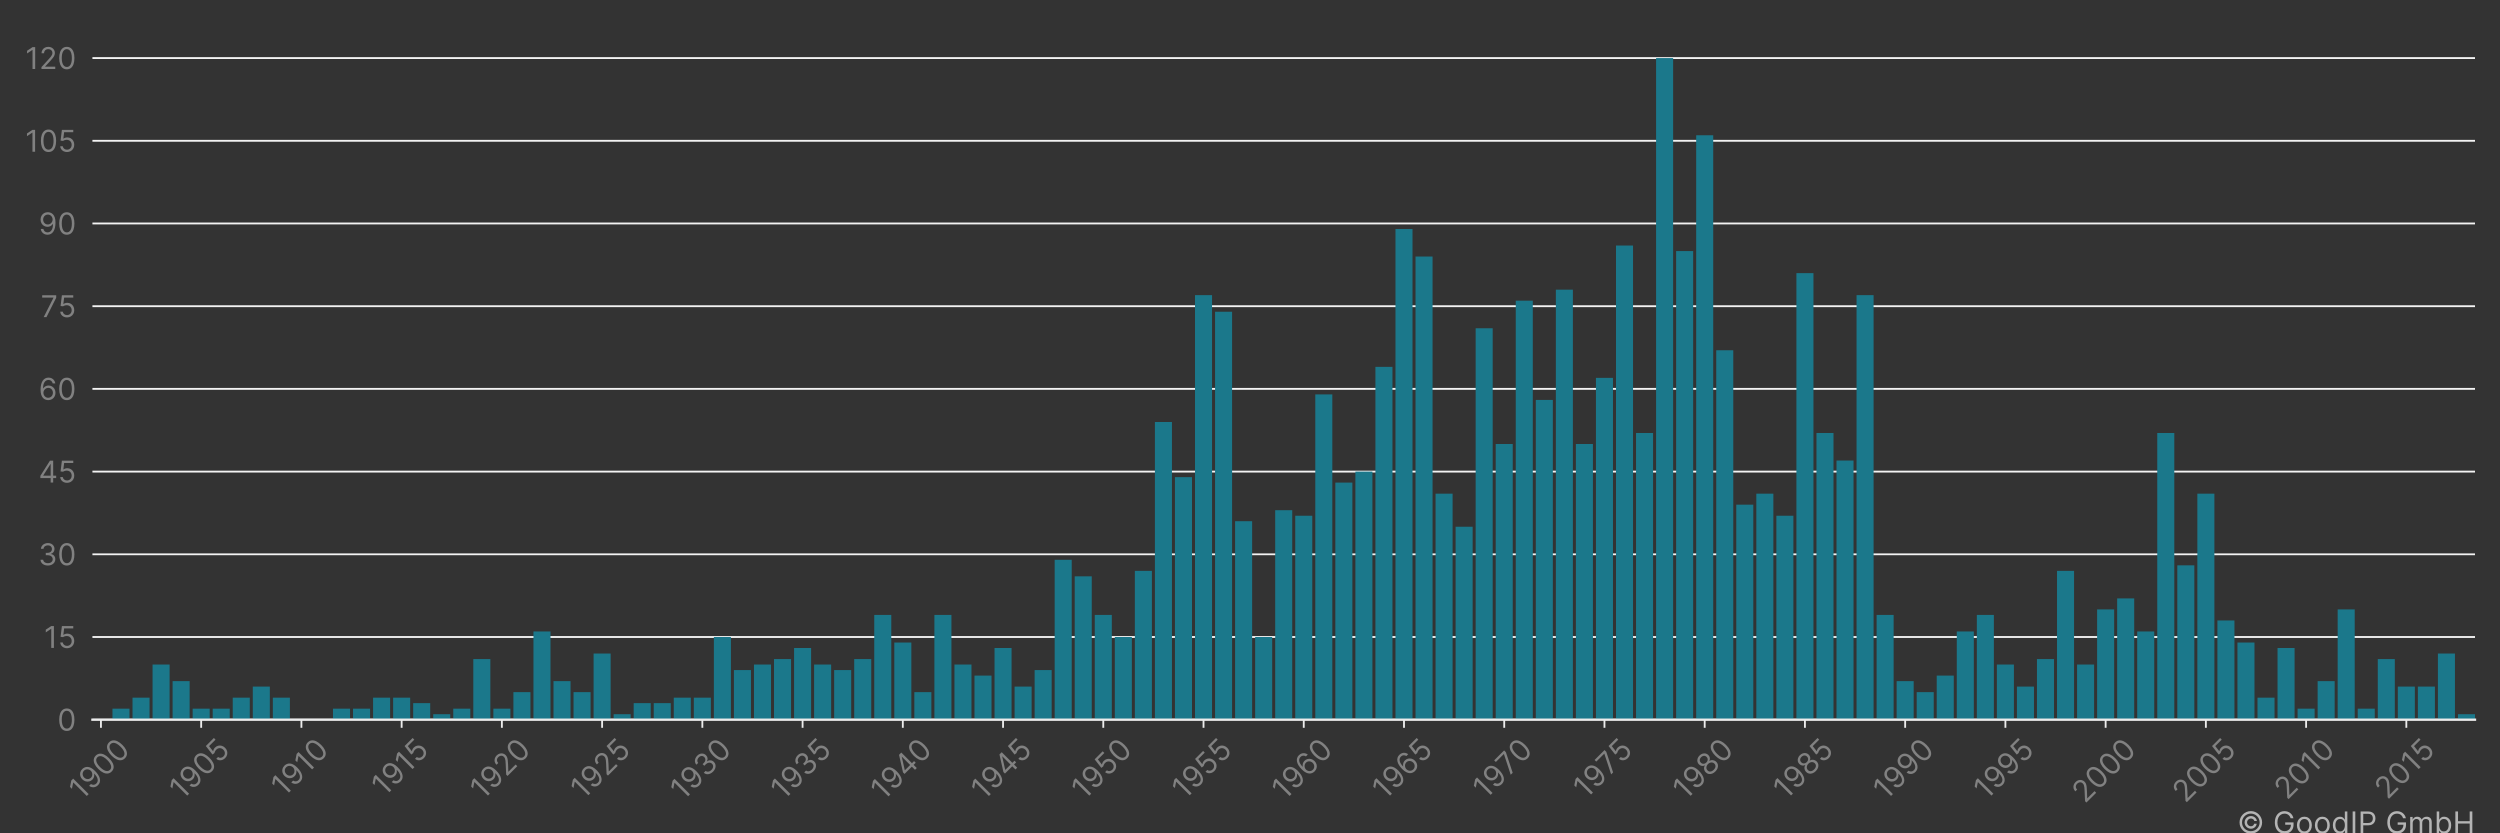 <?xml version="1.0" encoding="utf-8" standalone="no"?>
<!DOCTYPE svg PUBLIC "-//W3C//DTD SVG 1.1//EN"
  "http://www.w3.org/Graphics/SVG/1.1/DTD/svg11.dtd">
<!-- Created with matplotlib (https://matplotlib.org/) -->
<svg height="360pt" version="1.1" viewBox="0 0 1080 360" width="1080pt" xmlns="http://www.w3.org/2000/svg" xmlns:xlink="http://www.w3.org/1999/xlink">
 <rect x="0" y="0" width="1080" height="360" fill="#333333" stroke="none"/>
 <title>BUEHLER AG GEB patent filings</title>
 <defs>
  <style type="text/css">*{stroke-linecap:butt;stroke-linejoin:round;}</style>
 </defs>
 <g id="figure_1">
  <g id="patch_1">
   <path d="M 0 360 
L 1080 360 
L 1080 0 
L 0 0 
z
" style="fill:none;"/>
  </g>
  <g id="axes_1">
   <g id="patch_2">
    <path d="M 39.925 310.911 
L 1069.2 310.911 
L 1069.2 10.8 
L 39.925 10.8 
z
" style="fill:none;"/>
   </g>
   <g id="matplotlib.axis_1">
    <g id="xtick_1">
     <g id="line2d_1">
      <defs>
       <path d="M 0 0 
L 0 3.5 
" id="m0524800062" style="stroke:#ececec;stroke-width:0.8;"/>
      </defs>
      <g>
       <use style="fill:#ececec;stroke:#ececec;stroke-width:0.8;" x="43.606" xlink:href="#m0524800062" y="310.911"/>
      </g>
     </g>
     <g id="text_1">
      <!-- 1900 -->
      <g style="fill:#818181;" transform="translate(35.262 346.09)rotate(-45)scale(0.13 -0.13)">
       <defs>
        <path d="M 33.094 72.734 
L 33.094 0 
L 24.297 0 
L 24.297 63.5 
L 23.859 63.5 
L 6.109 51.703 
L 6.109 60.656 
L 24.297 72.734 
z
" id="Inter-Regular-49"/>
        <path d="M 30.688 73.859 
Q 35.156 73.828 39.625 72.156 
Q 44.109 70.484 47.797 66.609 
Q 51.5 62.75 53.734 56.094 
Q 55.969 49.438 55.969 39.344 
Q 55.969 29.656 54.141 22.141 
Q 52.312 14.625 48.875 9.469 
Q 45.453 4.328 40.562 1.656 
Q 35.688 -1 29.547 -1 
Q 23.438 -1 18.656 1.438 
Q 13.891 3.875 10.844 8.219 
Q 7.812 12.578 6.969 18.328 
L 15.625 18.328 
Q 16.797 13.312 20.297 10.062 
Q 23.797 6.812 29.547 6.812 
Q 37.969 6.812 42.844 14.156 
Q 47.734 21.516 47.734 34.938 
L 47.156 34.938 
Q 45.172 31.953 42.438 29.781 
Q 39.703 27.625 36.359 26.453 
Q 33.031 25.281 29.266 25.281 
Q 23.016 25.281 17.812 28.391 
Q 12.609 31.5 9.5 36.953 
Q 6.391 42.406 6.391 49.438 
Q 6.391 56.172 9.391 61.75 
Q 12.391 67.328 17.844 70.625 
Q 23.297 73.938 30.688 73.859 
z
M 30.688 66.047 
Q 26.203 66.047 22.641 63.812 
Q 19.078 61.578 17 57.812 
Q 14.922 54.047 14.922 49.438 
Q 14.922 44.891 16.922 41.172 
Q 18.922 37.469 22.422 35.281 
Q 25.922 33.094 30.406 33.094 
Q 33.766 33.094 36.672 34.422 
Q 39.594 35.766 41.781 38.078 
Q 43.969 40.406 45.203 43.375 
Q 46.453 46.344 46.453 49.578 
Q 46.453 53.906 44.406 57.672 
Q 42.359 61.438 38.797 63.734 
Q 35.234 66.047 30.688 66.047 
z
" id="Inter-Regular-57"/>
        <path d="M 31.25 -1 
Q 23.219 -1 17.578 3.391 
Q 11.938 7.781 8.953 16.141 
Q 5.969 24.5 5.969 36.359 
Q 5.969 48.156 8.969 56.516 
Q 11.969 64.875 17.625 69.297 
Q 23.297 73.719 31.25 73.719 
Q 39.203 73.719 44.859 69.297 
Q 50.531 64.875 53.531 56.516 
Q 56.531 48.156 56.531 36.359 
Q 56.531 24.5 53.547 16.141 
Q 50.562 7.781 44.922 3.391 
Q 39.281 -1 31.25 -1 
z
M 31.25 6.812 
Q 39.203 6.812 43.609 14.484 
Q 48.016 22.156 48.016 36.359 
Q 48.016 45.812 46 52.453 
Q 44 59.094 40.25 62.562 
Q 36.5 66.047 31.25 66.047 
Q 23.375 66.047 18.922 58.281 
Q 14.484 50.531 14.484 36.359 
Q 14.484 26.922 16.469 20.312 
Q 18.469 13.703 22.203 10.25 
Q 25.953 6.812 31.25 6.812 
z
" id="Inter-Regular-48"/>
       </defs>
       <use xlink:href="#Inter-Regular-49"/>
       <use x="46.449" xlink:href="#Inter-Regular-57"/>
       <use x="108.807" xlink:href="#Inter-Regular-48"/>
       <use x="171.307" xlink:href="#Inter-Regular-48"/>
      </g>
     </g>
    </g>
    <g id="xtick_2">
     <g id="line2d_2">
      <g>
       <use style="fill:#ececec;stroke:#ececec;stroke-width:0.8;" x="86.907" xlink:href="#m0524800062" y="310.911"/>
      </g>
     </g>
     <g id="text_2">
      <!-- 1905 -->
      <g style="fill:#818181;" transform="translate(78.642 345.933)rotate(-45)scale(0.13 -0.13)">
       <defs>
        <path d="M 30.25 -1 
Q 24 -1 19 1.484 
Q 14 3.984 10.969 8.312 
Q 7.953 12.641 7.672 18.188 
L 16.188 18.188 
Q 16.688 13.25 20.688 10.031 
Q 24.688 6.812 30.25 6.812 
Q 34.734 6.812 38.234 8.906 
Q 41.734 11.016 43.734 14.688 
Q 45.734 18.359 45.734 23.016 
Q 45.734 27.766 43.656 31.516 
Q 41.578 35.266 37.953 37.422 
Q 34.344 39.594 29.688 39.625 
Q 26.344 39.672 22.828 38.625 
Q 19.312 37.578 17.047 35.938 
L 8.812 36.938 
L 13.219 72.734 
L 51 72.734 
L 51 64.922 
L 20.594 64.922 
L 18.047 43.469 
L 18.469 43.469 
Q 20.703 45.234 24.078 46.406 
Q 27.453 47.578 31.109 47.578 
Q 37.781 47.578 43.016 44.406 
Q 48.266 41.234 51.266 35.719 
Q 54.266 30.219 54.266 23.156 
Q 54.266 16.188 51.156 10.734 
Q 48.047 5.297 42.609 2.141 
Q 37.188 -1 30.25 -1 
z
" id="Inter-Regular-53"/>
       </defs>
       <use xlink:href="#Inter-Regular-49"/>
       <use x="46.449" xlink:href="#Inter-Regular-57"/>
       <use x="108.807" xlink:href="#Inter-Regular-48"/>
       <use x="171.307" xlink:href="#Inter-Regular-53"/>
      </g>
     </g>
    </g>
    <g id="xtick_3">
     <g id="line2d_3">
      <g>
       <use style="fill:#ececec;stroke:#ececec;stroke-width:0.8;" x="130.208" xlink:href="#m0524800062" y="310.911"/>
      </g>
     </g>
     <g id="text_3">
      <!-- 1910 -->
      <g style="fill:#818181;" transform="translate(122.602 344.614)rotate(-45)scale(0.13 -0.13)">
       <use xlink:href="#Inter-Regular-49"/>
       <use x="46.449" xlink:href="#Inter-Regular-57"/>
       <use x="108.807" xlink:href="#Inter-Regular-49"/>
       <use x="155.256" xlink:href="#Inter-Regular-48"/>
      </g>
     </g>
    </g>
    <g id="xtick_4">
     <g id="line2d_4">
      <g>
       <use style="fill:#ececec;stroke:#ececec;stroke-width:0.8;" x="173.51" xlink:href="#m0524800062" y="310.911"/>
      </g>
     </g>
     <g id="text_4">
      <!-- 1915 -->
      <g style="fill:#818181;" transform="translate(165.982 344.458)rotate(-45)scale(0.13 -0.13)">
       <use xlink:href="#Inter-Regular-49"/>
       <use x="46.449" xlink:href="#Inter-Regular-57"/>
       <use x="108.807" xlink:href="#Inter-Regular-49"/>
       <use x="155.256" xlink:href="#Inter-Regular-53"/>
      </g>
     </g>
    </g>
    <g id="xtick_5">
     <g id="line2d_5">
      <g>
       <use style="fill:#ececec;stroke:#ececec;stroke-width:0.8;" x="216.811" xlink:href="#m0524800062" y="310.911"/>
      </g>
     </g>
     <g id="text_5">
      <!-- 1920 -->
      <g style="fill:#818181;" transform="translate(208.559 345.907)rotate(-45)scale(0.13 -0.13)">
       <defs>
        <path d="M 7.531 0 
L 7.531 6.391 
L 31.531 32.672 
Q 35.766 37.281 38.5 40.703 
Q 41.234 44.141 42.562 47.172 
Q 43.891 50.219 43.891 53.547 
Q 43.891 57.391 42.062 60.188 
Q 40.234 63 37.078 64.516 
Q 33.922 66.047 29.969 66.047 
Q 25.781 66.047 22.672 64.328 
Q 19.562 62.609 17.875 59.516 
Q 16.188 56.422 16.188 52.266 
L 7.812 52.266 
Q 7.812 58.672 10.75 63.5 
Q 13.703 68.328 18.797 71.016 
Q 23.906 73.719 30.25 73.719 
Q 36.656 73.719 41.578 71.016 
Q 46.516 68.328 49.312 63.734 
Q 52.125 59.156 52.125 53.547 
Q 52.125 49.531 50.688 45.719 
Q 49.25 41.906 45.719 37.234 
Q 42.188 32.562 35.938 25.859 
L 19.609 8.375 
L 19.609 7.812 
L 53.406 7.812 
L 53.406 0 
z
" id="Inter-Regular-50"/>
       </defs>
       <use xlink:href="#Inter-Regular-49"/>
       <use x="46.449" xlink:href="#Inter-Regular-57"/>
       <use x="108.807" xlink:href="#Inter-Regular-50"/>
       <use x="169.318" xlink:href="#Inter-Regular-48"/>
      </g>
     </g>
    </g>
    <g id="xtick_6">
     <g id="line2d_6">
      <g>
       <use style="fill:#ececec;stroke:#ececec;stroke-width:0.8;" x="260.113" xlink:href="#m0524800062" y="310.911"/>
      </g>
     </g>
     <g id="text_6">
      <!-- 1925 -->
      <g style="fill:#818181;" transform="translate(251.939 345.751)rotate(-45)scale(0.13 -0.13)">
       <use xlink:href="#Inter-Regular-49"/>
       <use x="46.449" xlink:href="#Inter-Regular-57"/>
       <use x="108.807" xlink:href="#Inter-Regular-50"/>
       <use x="169.318" xlink:href="#Inter-Regular-53"/>
      </g>
     </g>
    </g>
    <g id="xtick_7">
     <g id="line2d_7">
      <g>
       <use style="fill:#ececec;stroke:#ececec;stroke-width:0.8;" x="303.414" xlink:href="#m0524800062" y="310.911"/>
      </g>
     </g>
     <g id="text_7">
      <!-- 1930 -->
      <g style="fill:#818181;" transform="translate(295.018 346.194)rotate(-45)scale(0.13 -0.13)">
       <defs>
        <path d="M 32.109 -1 
Q 25.078 -1 19.578 1.406 
Q 14.094 3.828 10.875 8.141 
Q 7.672 12.469 7.391 18.188 
L 16.344 18.188 
Q 16.625 14.672 18.75 12.125 
Q 20.875 9.594 24.312 8.203 
Q 27.766 6.812 31.969 6.812 
Q 36.656 6.812 40.266 8.438 
Q 43.891 10.078 45.953 12.984 
Q 48.016 15.906 48.016 19.75 
Q 48.016 23.75 46.016 26.828 
Q 44.031 29.906 40.188 31.641 
Q 36.359 33.375 30.828 33.375 
L 25 33.375 
L 25 41.188 
L 30.828 41.188 
Q 35.156 41.188 38.438 42.75 
Q 41.734 44.312 43.594 47.156 
Q 45.453 50 45.453 53.828 
Q 45.453 57.531 43.812 60.266 
Q 42.188 63 39.219 64.516 
Q 36.266 66.047 32.25 66.047 
Q 28.484 66.047 25.156 64.672 
Q 21.844 63.312 19.75 60.734 
Q 17.656 58.172 17.469 54.547 
L 8.953 54.547 
Q 9.156 60.266 12.391 64.578 
Q 15.625 68.891 20.859 71.297 
Q 26.109 73.719 32.391 73.719 
Q 39.141 73.719 43.969 71 
Q 48.797 68.281 51.391 63.844 
Q 53.984 59.406 53.984 54.266 
Q 53.984 48.125 50.766 43.781 
Q 47.547 39.453 42.047 37.781 
L 42.047 37.219 
Q 48.938 36.078 52.797 31.375 
Q 56.672 26.672 56.672 19.75 
Q 56.672 13.812 53.453 9.109 
Q 50.25 4.406 44.703 1.703 
Q 39.172 -1 32.109 -1 
z
" id="Inter-Regular-51"/>
       </defs>
       <use xlink:href="#Inter-Regular-49"/>
       <use x="46.449" xlink:href="#Inter-Regular-57"/>
       <use x="108.807" xlink:href="#Inter-Regular-51"/>
       <use x="172.443" xlink:href="#Inter-Regular-48"/>
      </g>
     </g>
    </g>
    <g id="xtick_8">
     <g id="line2d_8">
      <g>
       <use style="fill:#ececec;stroke:#ececec;stroke-width:0.8;" x="346.716" xlink:href="#m0524800062" y="310.911"/>
      </g>
     </g>
     <g id="text_8">
      <!-- 1935 -->
      <g style="fill:#818181;" transform="translate(338.398 346.038)rotate(-45)scale(0.13 -0.13)">
       <use xlink:href="#Inter-Regular-49"/>
       <use x="46.449" xlink:href="#Inter-Regular-57"/>
       <use x="108.807" xlink:href="#Inter-Regular-51"/>
       <use x="172.443" xlink:href="#Inter-Regular-53"/>
      </g>
     </g>
    </g>
    <g id="xtick_9">
     <g id="line2d_9">
      <g>
       <use style="fill:#ececec;stroke:#ececec;stroke-width:0.8;" x="390.017" xlink:href="#m0524800062" y="310.911"/>
      </g>
     </g>
     <g id="text_9">
      <!-- 1940 -->
      <g style="fill:#818181;" transform="translate(381.595 346.246)rotate(-45)scale(0.13 -0.13)">
       <defs>
        <path d="M 5.828 14.922 
L 5.828 22.156 
L 37.781 72.734 
L 43.047 72.734 
L 43.047 61.5 
L 39.484 61.5 
L 15.344 23.297 
L 15.344 22.734 
L 58.375 22.734 
L 58.375 14.922 
z
M 40.062 0 
L 40.062 17.109 
L 40.062 20.484 
L 40.062 72.734 
L 48.438 72.734 
L 48.438 0 
z
" id="Inter-Regular-52"/>
       </defs>
       <use xlink:href="#Inter-Regular-49"/>
       <use x="46.449" xlink:href="#Inter-Regular-57"/>
       <use x="108.807" xlink:href="#Inter-Regular-52"/>
       <use x="173.011" xlink:href="#Inter-Regular-48"/>
      </g>
     </g>
    </g>
    <g id="xtick_10">
     <g id="line2d_10">
      <g>
       <use style="fill:#ececec;stroke:#ececec;stroke-width:0.8;" x="433.318" xlink:href="#m0524800062" y="310.911"/>
      </g>
     </g>
     <g id="text_10">
      <!-- 1945 -->
      <g style="fill:#818181;" transform="translate(424.975 346.09)rotate(-45)scale(0.13 -0.13)">
       <use xlink:href="#Inter-Regular-49"/>
       <use x="46.449" xlink:href="#Inter-Regular-57"/>
       <use x="108.807" xlink:href="#Inter-Regular-52"/>
       <use x="173.011" xlink:href="#Inter-Regular-53"/>
      </g>
     </g>
    </g>
    <g id="xtick_11">
     <g id="line2d_11">
      <g>
       <use style="fill:#ececec;stroke:#ececec;stroke-width:0.8;" x="476.62" xlink:href="#m0524800062" y="310.911"/>
      </g>
     </g>
     <g id="text_11">
      <!-- 1950 -->
      <g style="fill:#818181;" transform="translate(468.355 345.933)rotate(-45)scale(0.13 -0.13)">
       <use xlink:href="#Inter-Regular-49"/>
       <use x="46.449" xlink:href="#Inter-Regular-57"/>
       <use x="108.807" xlink:href="#Inter-Regular-53"/>
       <use x="169.602" xlink:href="#Inter-Regular-48"/>
      </g>
     </g>
    </g>
    <g id="xtick_12">
     <g id="line2d_12">
      <g>
       <use style="fill:#ececec;stroke:#ececec;stroke-width:0.8;" x="519.921" xlink:href="#m0524800062" y="310.911"/>
      </g>
     </g>
     <g id="text_12">
      <!-- 1955 -->
      <g style="fill:#818181;" transform="translate(511.734 345.776)rotate(-45)scale(0.13 -0.13)">
       <use xlink:href="#Inter-Regular-49"/>
       <use x="46.449" xlink:href="#Inter-Regular-57"/>
       <use x="108.807" xlink:href="#Inter-Regular-53"/>
       <use x="169.602" xlink:href="#Inter-Regular-53"/>
      </g>
     </g>
    </g>
    <g id="xtick_13">
     <g id="line2d_13">
      <g>
       <use style="fill:#ececec;stroke:#ececec;stroke-width:0.8;" x="563.223" xlink:href="#m0524800062" y="310.911"/>
      </g>
     </g>
     <g id="text_13">
      <!-- 1960 -->
      <g style="fill:#818181;" transform="translate(554.886 346.077)rotate(-45)scale(0.13 -0.13)">
       <defs>
        <path d="M 31.672 -1 
Q 27.203 -0.922 22.719 0.703 
Q 18.25 2.344 14.562 6.234 
Q 10.875 10.125 8.625 16.781 
Q 6.391 23.438 6.391 33.516 
Q 6.391 43.219 8.203 50.719 
Q 10.016 58.234 13.453 63.375 
Q 16.906 68.531 21.781 71.188 
Q 26.672 73.859 32.812 73.859 
Q 38.922 73.859 43.688 71.406 
Q 48.469 68.969 51.484 64.609 
Q 54.516 60.266 55.406 54.547 
L 46.734 54.547 
Q 45.531 59.547 42.047 62.797 
Q 38.562 66.047 32.812 66.047 
Q 24.359 66.047 19.516 58.672 
Q 14.672 51.312 14.625 37.922 
L 15.203 37.922 
Q 17.188 40.938 19.938 43.078 
Q 22.688 45.234 26.031 46.406 
Q 29.375 47.578 33.094 47.578 
Q 39.344 47.578 44.531 44.469 
Q 49.719 41.375 52.844 35.922 
Q 55.969 30.469 55.969 23.438 
Q 55.969 16.688 52.953 11.094 
Q 49.938 5.5 44.484 2.219 
Q 39.031 -1.062 31.672 -1 
z
M 31.672 6.812 
Q 36.156 6.812 39.719 9.047 
Q 43.297 11.297 45.359 15.062 
Q 47.438 18.828 47.438 23.438 
Q 47.438 27.953 45.438 31.656 
Q 43.438 35.375 39.938 37.562 
Q 36.438 39.766 31.969 39.766 
Q 28.594 39.766 25.672 38.438 
Q 22.766 37.109 20.578 34.797 
Q 18.391 32.5 17.141 29.531 
Q 15.906 26.562 15.906 23.297 
Q 15.906 18.969 17.953 15.203 
Q 20 11.438 23.562 9.125 
Q 27.125 6.812 31.672 6.812 
z
" id="Inter-Regular-54"/>
       </defs>
       <use xlink:href="#Inter-Regular-49"/>
       <use x="46.449" xlink:href="#Inter-Regular-57"/>
       <use x="108.807" xlink:href="#Inter-Regular-54"/>
       <use x="171.165" xlink:href="#Inter-Regular-48"/>
      </g>
     </g>
    </g>
    <g id="xtick_14">
     <g id="line2d_14">
      <g>
       <use style="fill:#ececec;stroke:#ececec;stroke-width:0.8;" x="606.524" xlink:href="#m0524800062" y="310.911"/>
      </g>
     </g>
     <g id="text_14">
      <!-- 1965 -->
      <g style="fill:#818181;" transform="translate(598.265 345.92)rotate(-45)scale(0.13 -0.13)">
       <use xlink:href="#Inter-Regular-49"/>
       <use x="46.449" xlink:href="#Inter-Regular-57"/>
       <use x="108.807" xlink:href="#Inter-Regular-54"/>
       <use x="171.165" xlink:href="#Inter-Regular-53"/>
      </g>
     </g>
    </g>
    <g id="xtick_15">
     <g id="line2d_15">
      <g>
       <use style="fill:#ececec;stroke:#ececec;stroke-width:0.8;" x="649.826" xlink:href="#m0524800062" y="310.911"/>
      </g>
     </g>
     <g id="text_15">
      <!-- 1970 -->
      <g style="fill:#818181;" transform="translate(641.73 345.594)rotate(-45)scale(0.13 -0.13)">
       <defs>
        <path d="M 9.797 0 
L 42.328 64.344 
L 42.328 64.922 
L 4.828 64.922 
L 4.828 72.734 
L 51.422 72.734 
L 51.422 64.484 
L 19.031 0 
z
" id="Inter-Regular-55"/>
       </defs>
       <use xlink:href="#Inter-Regular-49"/>
       <use x="46.449" xlink:href="#Inter-Regular-57"/>
       <use x="108.807" xlink:href="#Inter-Regular-55"/>
       <use x="165.909" xlink:href="#Inter-Regular-48"/>
      </g>
     </g>
    </g>
    <g id="xtick_16">
     <g id="line2d_16">
      <g>
       <use style="fill:#ececec;stroke:#ececec;stroke-width:0.8;" x="693.127" xlink:href="#m0524800062" y="310.911"/>
      </g>
     </g>
     <g id="text_16">
      <!-- 1975 -->
      <g style="fill:#818181;" transform="translate(685.11 345.437)rotate(-45)scale(0.13 -0.13)">
       <use xlink:href="#Inter-Regular-49"/>
       <use x="46.449" xlink:href="#Inter-Regular-57"/>
       <use x="108.807" xlink:href="#Inter-Regular-55"/>
       <use x="165.909" xlink:href="#Inter-Regular-53"/>
      </g>
     </g>
    </g>
    <g id="xtick_17">
     <g id="line2d_17">
      <g>
       <use style="fill:#ececec;stroke:#ececec;stroke-width:0.8;" x="736.429" xlink:href="#m0524800062" y="310.911"/>
      </g>
     </g>
     <g id="text_17">
      <!-- 1980 -->
      <g style="fill:#818181;" transform="translate(728.124 346.012)rotate(-45)scale(0.13 -0.13)">
       <defs>
        <path d="M 30.828 -1 
Q 23.516 -1 17.922 1.609 
Q 12.328 4.219 9.203 8.812 
Q 6.078 13.422 6.109 19.312 
Q 6.078 23.938 7.922 27.859 
Q 9.766 31.781 12.969 34.422 
Q 16.188 37.078 20.172 37.781 
L 20.172 38.203 
Q 14.953 39.562 11.859 44.078 
Q 8.766 48.609 8.812 54.406 
Q 8.766 59.938 11.609 64.297 
Q 14.453 68.672 19.438 71.188 
Q 24.438 73.719 30.828 73.719 
Q 37.141 73.719 42.109 71.188 
Q 47.094 68.672 49.953 64.297 
Q 52.812 59.938 52.844 54.406 
Q 52.812 48.609 49.703 44.078 
Q 46.594 39.562 41.484 38.203 
L 41.484 37.781 
Q 45.422 37.078 48.578 34.422 
Q 51.734 31.781 53.609 27.859 
Q 55.5 23.938 55.547 19.312 
Q 55.5 13.422 52.359 8.812 
Q 49.219 4.219 43.656 1.609 
Q 38.109 -1 30.828 -1 
z
M 30.828 6.812 
Q 35.766 6.812 39.344 8.406 
Q 42.938 10.016 44.891 12.922 
Q 46.844 15.844 46.875 19.75 
Q 46.844 23.859 44.75 27.016 
Q 42.656 30.188 39.047 32 
Q 35.438 33.812 30.828 33.812 
Q 26.172 33.812 22.531 32 
Q 18.891 30.188 16.812 27.016 
Q 14.734 23.859 14.781 19.75 
Q 14.734 15.844 16.672 12.922 
Q 18.609 10.016 22.234 8.406 
Q 25.859 6.812 30.828 6.812 
z
M 30.828 41.328 
Q 34.734 41.328 37.766 42.891 
Q 40.797 44.453 42.531 47.266 
Q 44.281 50.078 44.312 53.828 
Q 44.281 57.531 42.578 60.281 
Q 40.875 63.031 37.859 64.531 
Q 34.844 66.047 30.828 66.047 
Q 26.734 66.047 23.688 64.531 
Q 20.641 63.031 18.969 60.281 
Q 17.297 57.531 17.328 53.828 
Q 17.297 50.078 19.016 47.266 
Q 20.734 44.453 23.781 42.891 
Q 26.844 41.328 30.828 41.328 
z
" id="Inter-Regular-56"/>
       </defs>
       <use xlink:href="#Inter-Regular-49"/>
       <use x="46.449" xlink:href="#Inter-Regular-57"/>
       <use x="108.807" xlink:href="#Inter-Regular-56"/>
       <use x="170.455" xlink:href="#Inter-Regular-48"/>
      </g>
     </g>
    </g>
    <g id="xtick_18">
     <g id="line2d_18">
      <g>
       <use style="fill:#ececec;stroke:#ececec;stroke-width:0.8;" x="779.73" xlink:href="#m0524800062" y="310.911"/>
      </g>
     </g>
     <g id="text_18">
      <!-- 1985 -->
      <g style="fill:#818181;" transform="translate(771.503 345.855)rotate(-45)scale(0.13 -0.13)">
       <use xlink:href="#Inter-Regular-49"/>
       <use x="46.449" xlink:href="#Inter-Regular-57"/>
       <use x="108.807" xlink:href="#Inter-Regular-56"/>
       <use x="170.455" xlink:href="#Inter-Regular-53"/>
      </g>
     </g>
    </g>
    <g id="xtick_19">
     <g id="line2d_19">
      <g>
       <use style="fill:#ececec;stroke:#ececec;stroke-width:0.8;" x="823.031" xlink:href="#m0524800062" y="310.911"/>
      </g>
     </g>
     <g id="text_19">
      <!-- 1990 -->
      <g style="fill:#818181;" transform="translate(814.694 346.077)rotate(-45)scale(0.13 -0.13)">
       <use xlink:href="#Inter-Regular-49"/>
       <use x="46.449" xlink:href="#Inter-Regular-57"/>
       <use x="108.807" xlink:href="#Inter-Regular-57"/>
       <use x="171.165" xlink:href="#Inter-Regular-48"/>
      </g>
     </g>
    </g>
    <g id="xtick_20">
     <g id="line2d_20">
      <g>
       <use style="fill:#ececec;stroke:#ececec;stroke-width:0.8;" x="866.333" xlink:href="#m0524800062" y="310.911"/>
      </g>
     </g>
     <g id="text_20">
      <!-- 1995 -->
      <g style="fill:#818181;" transform="translate(858.074 345.92)rotate(-45)scale(0.13 -0.13)">
       <use xlink:href="#Inter-Regular-49"/>
       <use x="46.449" xlink:href="#Inter-Regular-57"/>
       <use x="108.807" xlink:href="#Inter-Regular-57"/>
       <use x="171.165" xlink:href="#Inter-Regular-53"/>
      </g>
     </g>
    </g>
    <g id="xtick_21">
     <g id="line2d_21">
      <g>
       <use style="fill:#ececec;stroke:#ececec;stroke-width:0.8;" x="909.634" xlink:href="#m0524800062" y="310.911"/>
      </g>
     </g>
     <g id="text_21">
      <!-- 2000 -->
      <g style="fill:#818181;" transform="translate(900.638 347.395)rotate(-45)scale(0.13 -0.13)">
       <use xlink:href="#Inter-Regular-50"/>
       <use x="60.511" xlink:href="#Inter-Regular-48"/>
       <use x="123.011" xlink:href="#Inter-Regular-48"/>
       <use x="185.511" xlink:href="#Inter-Regular-48"/>
      </g>
     </g>
    </g>
    <g id="xtick_22">
     <g id="line2d_22">
      <g>
       <use style="fill:#ececec;stroke:#ececec;stroke-width:0.8;" x="952.936" xlink:href="#m0524800062" y="310.911"/>
      </g>
     </g>
     <g id="text_22">
      <!-- 2005 -->
      <g style="fill:#818181;" transform="translate(944.018 347.239)rotate(-45)scale(0.13 -0.13)">
       <use xlink:href="#Inter-Regular-50"/>
       <use x="60.511" xlink:href="#Inter-Regular-48"/>
       <use x="123.011" xlink:href="#Inter-Regular-48"/>
       <use x="185.511" xlink:href="#Inter-Regular-53"/>
      </g>
     </g>
    </g>
    <g id="xtick_23">
     <g id="line2d_23">
      <g>
       <use style="fill:#ececec;stroke:#ececec;stroke-width:0.8;" x="996.237" xlink:href="#m0524800062" y="310.911"/>
      </g>
     </g>
     <g id="text_23">
      <!-- 2010 -->
      <g style="fill:#818181;" transform="translate(987.978 345.92)rotate(-45)scale(0.13 -0.13)">
       <use xlink:href="#Inter-Regular-50"/>
       <use x="60.511" xlink:href="#Inter-Regular-48"/>
       <use x="123.011" xlink:href="#Inter-Regular-49"/>
       <use x="169.46" xlink:href="#Inter-Regular-48"/>
      </g>
     </g>
    </g>
    <g id="xtick_24">
     <g id="line2d_24">
      <g>
       <use style="fill:#ececec;stroke:#ececec;stroke-width:0.8;" x="1039.539" xlink:href="#m0524800062" y="310.911"/>
      </g>
     </g>
     <g id="text_24">
      <!-- 2015 -->
      <g style="fill:#818181;" transform="translate(1031.358 345.763)rotate(-45)scale(0.13 -0.13)">
       <use xlink:href="#Inter-Regular-50"/>
       <use x="60.511" xlink:href="#Inter-Regular-48"/>
       <use x="123.011" xlink:href="#Inter-Regular-49"/>
       <use x="169.46" xlink:href="#Inter-Regular-53"/>
      </g>
     </g>
    </g>
   </g>
   <g id="matplotlib.axis_2">
    <g id="ytick_1">
     <g id="line2d_25">
      <path clip-path="url(#p18dca67079)" d="M 39.925 310.911 
L 1069.2 310.911 
" style="fill:none;stroke:#f3f3f3;stroke-linecap:square;stroke-width:0.8;"/>
     </g>
     <g id="text_25">
      <!-- 0 -->
      <g style="fill:#818181;" transform="translate(24.8 315.638)scale(0.13 -0.13)">
       <use xlink:href="#Inter-Regular-48"/>
      </g>
     </g>
    </g>
    <g id="ytick_2">
     <g id="line2d_26">
      <path clip-path="url(#p18dca67079)" d="M 39.925 275.183 
L 1069.2 275.183 
" style="fill:none;stroke:#f3f3f3;stroke-linecap:square;stroke-width:0.8;"/>
     </g>
     <g id="text_26">
      <!-- 15 -->
      <g style="fill:#818181;" transform="translate(18.983 279.911)scale(0.13 -0.13)">
       <use xlink:href="#Inter-Regular-49"/>
       <use x="46.449" xlink:href="#Inter-Regular-53"/>
      </g>
     </g>
    </g>
    <g id="ytick_3">
     <g id="line2d_27">
      <path clip-path="url(#p18dca67079)" d="M 39.925 239.456 
L 1069.2 239.456 
" style="fill:none;stroke:#f3f3f3;stroke-linecap:square;stroke-width:0.8;"/>
     </g>
     <g id="text_27">
      <!-- 30 -->
      <g style="fill:#818181;" transform="translate(16.527 244.183)scale(0.13 -0.13)">
       <use xlink:href="#Inter-Regular-51"/>
       <use x="63.636" xlink:href="#Inter-Regular-48"/>
      </g>
     </g>
    </g>
    <g id="ytick_4">
     <g id="line2d_28">
      <path clip-path="url(#p18dca67079)" d="M 39.925 203.728 
L 1069.2 203.728 
" style="fill:none;stroke:#f3f3f3;stroke-linecap:square;stroke-width:0.8;"/>
     </g>
     <g id="text_28">
      <!-- 45 -->
      <g style="fill:#818181;" transform="translate(16.675 208.456)scale(0.13 -0.13)">
       <use xlink:href="#Inter-Regular-52"/>
       <use x="64.205" xlink:href="#Inter-Regular-53"/>
      </g>
     </g>
    </g>
    <g id="ytick_5">
     <g id="line2d_29">
      <path clip-path="url(#p18dca67079)" d="M 39.925 168.001 
L 1069.2 168.001 
" style="fill:none;stroke:#f3f3f3;stroke-linecap:square;stroke-width:0.8;"/>
     </g>
     <g id="text_29">
      <!-- 60 -->
      <g style="fill:#818181;" transform="translate(16.693 172.728)scale(0.13 -0.13)">
       <use xlink:href="#Inter-Regular-54"/>
       <use x="62.358" xlink:href="#Inter-Regular-48"/>
      </g>
     </g>
    </g>
    <g id="ytick_6">
     <g id="line2d_30">
      <path clip-path="url(#p18dca67079)" d="M 39.925 132.273 
L 1069.2 132.273 
" style="fill:none;stroke:#f3f3f3;stroke-linecap:square;stroke-width:0.8;"/>
     </g>
     <g id="text_30">
      <!-- 75 -->
      <g style="fill:#818181;" transform="translate(17.597 137.001)scale(0.13 -0.13)">
       <use xlink:href="#Inter-Regular-55"/>
       <use x="57.102" xlink:href="#Inter-Regular-53"/>
      </g>
     </g>
    </g>
    <g id="ytick_7">
     <g id="line2d_31">
      <path clip-path="url(#p18dca67079)" d="M 39.925 96.546 
L 1069.2 96.546 
" style="fill:none;stroke:#f3f3f3;stroke-linecap:square;stroke-width:0.8;"/>
     </g>
     <g id="text_31">
      <!-- 90 -->
      <g style="fill:#818181;" transform="translate(16.693 101.274)scale(0.13 -0.13)">
       <use xlink:href="#Inter-Regular-57"/>
       <use x="62.358" xlink:href="#Inter-Regular-48"/>
      </g>
     </g>
    </g>
    <g id="ytick_8">
     <g id="line2d_32">
      <path clip-path="url(#p18dca67079)" d="M 39.925 60.818 
L 1069.2 60.818 
" style="fill:none;stroke:#f3f3f3;stroke-linecap:square;stroke-width:0.8;"/>
     </g>
     <g id="text_32">
      <!-- 105 -->
      <g style="fill:#818181;" transform="translate(10.857 65.546)scale(0.13 -0.13)">
       <use xlink:href="#Inter-Regular-49"/>
       <use x="46.449" xlink:href="#Inter-Regular-48"/>
       <use x="108.949" xlink:href="#Inter-Regular-53"/>
      </g>
     </g>
    </g>
    <g id="ytick_9">
     <g id="line2d_33">
      <path clip-path="url(#p18dca67079)" d="M 39.925 25.091 
L 1069.2 25.091 
" style="fill:none;stroke:#f3f3f3;stroke-linecap:square;stroke-width:0.8;"/>
     </g>
     <g id="text_33">
      <!-- 120 -->
      <g style="fill:#818181;" transform="translate(10.894 29.819)scale(0.13 -0.13)">
       <use xlink:href="#Inter-Regular-49"/>
       <use x="46.449" xlink:href="#Inter-Regular-50"/>
       <use x="106.96" xlink:href="#Inter-Regular-48"/>
      </g>
     </g>
    </g>
   </g>
   <g id="patch_3">
    <path clip-path="url(#p18dca67079)" d="M 39.925 310.911 
L 47.286 310.911 
L 47.286 310.911 
L 39.925 310.911 
z
" style="fill:#1b788b;"/>
   </g>
   <g id="patch_4">
    <path clip-path="url(#p18dca67079)" d="M 48.585 310.911 
L 55.947 310.911 
L 55.947 306.147 
L 48.585 306.147 
z
" style="fill:#1b788b;"/>
   </g>
   <g id="patch_5">
    <path clip-path="url(#p18dca67079)" d="M 57.246 310.911 
L 64.607 310.911 
L 64.607 301.383 
L 57.246 301.383 
z
" style="fill:#1b788b;"/>
   </g>
   <g id="patch_6">
    <path clip-path="url(#p18dca67079)" d="M 65.906 310.911 
L 73.267 310.911 
L 73.267 287.092 
L 65.906 287.092 
z
" style="fill:#1b788b;"/>
   </g>
   <g id="patch_7">
    <path clip-path="url(#p18dca67079)" d="M 74.566 310.911 
L 81.927 310.911 
L 81.927 294.238 
L 74.566 294.238 
z
" style="fill:#1b788b;"/>
   </g>
   <g id="patch_8">
    <path clip-path="url(#p18dca67079)" d="M 83.226 310.911 
L 90.588 310.911 
L 90.588 306.147 
L 83.226 306.147 
z
" style="fill:#1b788b;"/>
   </g>
   <g id="patch_9">
    <path clip-path="url(#p18dca67079)" d="M 91.887 310.911 
L 99.248 310.911 
L 99.248 306.147 
L 91.887 306.147 
z
" style="fill:#1b788b;"/>
   </g>
   <g id="patch_10">
    <path clip-path="url(#p18dca67079)" d="M 100.547 310.911 
L 107.908 310.911 
L 107.908 301.383 
L 100.547 301.383 
z
" style="fill:#1b788b;"/>
   </g>
   <g id="patch_11">
    <path clip-path="url(#p18dca67079)" d="M 109.207 310.911 
L 116.569 310.911 
L 116.569 296.62 
L 109.207 296.62 
z
" style="fill:#1b788b;"/>
   </g>
   <g id="patch_12">
    <path clip-path="url(#p18dca67079)" d="M 117.868 310.911 
L 125.229 310.911 
L 125.229 301.383 
L 117.868 301.383 
z
" style="fill:#1b788b;"/>
   </g>
   <g id="patch_13">
    <path clip-path="url(#p18dca67079)" d="M 126.528 310.911 
L 133.889 310.911 
L 133.889 310.911 
L 126.528 310.911 
z
" style="fill:#1b788b;"/>
   </g>
   <g id="patch_14">
    <path clip-path="url(#p18dca67079)" d="M 135.188 310.911 
L 142.549 310.911 
L 142.549 310.911 
L 135.188 310.911 
z
" style="fill:#1b788b;"/>
   </g>
   <g id="patch_15">
    <path clip-path="url(#p18dca67079)" d="M 143.848 310.911 
L 151.21 310.911 
L 151.21 306.147 
L 143.848 306.147 
z
" style="fill:#1b788b;"/>
   </g>
   <g id="patch_16">
    <path clip-path="url(#p18dca67079)" d="M 152.509 310.911 
L 159.87 310.911 
L 159.87 306.147 
L 152.509 306.147 
z
" style="fill:#1b788b;"/>
   </g>
   <g id="patch_17">
    <path clip-path="url(#p18dca67079)" d="M 161.169 310.911 
L 168.53 310.911 
L 168.53 301.383 
L 161.169 301.383 
z
" style="fill:#1b788b;"/>
   </g>
   <g id="patch_18">
    <path clip-path="url(#p18dca67079)" d="M 169.829 310.911 
L 177.191 310.911 
L 177.191 301.383 
L 169.829 301.383 
z
" style="fill:#1b788b;"/>
   </g>
   <g id="patch_19">
    <path clip-path="url(#p18dca67079)" d="M 178.49 310.911 
L 185.851 310.911 
L 185.851 303.765 
L 178.49 303.765 
z
" style="fill:#1b788b;"/>
   </g>
   <g id="patch_20">
    <path clip-path="url(#p18dca67079)" d="M 187.15 310.911 
L 194.511 310.911 
L 194.511 308.529 
L 187.15 308.529 
z
" style="fill:#1b788b;"/>
   </g>
   <g id="patch_21">
    <path clip-path="url(#p18dca67079)" d="M 195.81 310.911 
L 203.171 310.911 
L 203.171 306.147 
L 195.81 306.147 
z
" style="fill:#1b788b;"/>
   </g>
   <g id="patch_22">
    <path clip-path="url(#p18dca67079)" d="M 204.47 310.911 
L 211.832 310.911 
L 211.832 284.71 
L 204.47 284.71 
z
" style="fill:#1b788b;"/>
   </g>
   <g id="patch_23">
    <path clip-path="url(#p18dca67079)" d="M 213.131 310.911 
L 220.492 310.911 
L 220.492 306.147 
L 213.131 306.147 
z
" style="fill:#1b788b;"/>
   </g>
   <g id="patch_24">
    <path clip-path="url(#p18dca67079)" d="M 221.791 310.911 
L 229.152 310.911 
L 229.152 299.001 
L 221.791 299.001 
z
" style="fill:#1b788b;"/>
   </g>
   <g id="patch_25">
    <path clip-path="url(#p18dca67079)" d="M 230.451 310.911 
L 237.813 310.911 
L 237.813 272.801 
L 230.451 272.801 
z
" style="fill:#1b788b;"/>
   </g>
   <g id="patch_26">
    <path clip-path="url(#p18dca67079)" d="M 239.112 310.911 
L 246.473 310.911 
L 246.473 294.238 
L 239.112 294.238 
z
" style="fill:#1b788b;"/>
   </g>
   <g id="patch_27">
    <path clip-path="url(#p18dca67079)" d="M 247.772 310.911 
L 255.133 310.911 
L 255.133 299.001 
L 247.772 299.001 
z
" style="fill:#1b788b;"/>
   </g>
   <g id="patch_28">
    <path clip-path="url(#p18dca67079)" d="M 256.432 310.911 
L 263.793 310.911 
L 263.793 282.329 
L 256.432 282.329 
z
" style="fill:#1b788b;"/>
   </g>
   <g id="patch_29">
    <path clip-path="url(#p18dca67079)" d="M 265.092 310.911 
L 272.454 310.911 
L 272.454 308.529 
L 265.092 308.529 
z
" style="fill:#1b788b;"/>
   </g>
   <g id="patch_30">
    <path clip-path="url(#p18dca67079)" d="M 273.753 310.911 
L 281.114 310.911 
L 281.114 303.765 
L 273.753 303.765 
z
" style="fill:#1b788b;"/>
   </g>
   <g id="patch_31">
    <path clip-path="url(#p18dca67079)" d="M 282.413 310.911 
L 289.774 310.911 
L 289.774 303.765 
L 282.413 303.765 
z
" style="fill:#1b788b;"/>
   </g>
   <g id="patch_32">
    <path clip-path="url(#p18dca67079)" d="M 291.073 310.911 
L 298.435 310.911 
L 298.435 301.383 
L 291.073 301.383 
z
" style="fill:#1b788b;"/>
   </g>
   <g id="patch_33">
    <path clip-path="url(#p18dca67079)" d="M 299.734 310.911 
L 307.095 310.911 
L 307.095 301.383 
L 299.734 301.383 
z
" style="fill:#1b788b;"/>
   </g>
   <g id="patch_34">
    <path clip-path="url(#p18dca67079)" d="M 308.394 310.911 
L 315.755 310.911 
L 315.755 275.183 
L 308.394 275.183 
z
" style="fill:#1b788b;"/>
   </g>
   <g id="patch_35">
    <path clip-path="url(#p18dca67079)" d="M 317.054 310.911 
L 324.415 310.911 
L 324.415 289.474 
L 317.054 289.474 
z
" style="fill:#1b788b;"/>
   </g>
   <g id="patch_36">
    <path clip-path="url(#p18dca67079)" d="M 325.714 310.911 
L 333.076 310.911 
L 333.076 287.092 
L 325.714 287.092 
z
" style="fill:#1b788b;"/>
   </g>
   <g id="patch_37">
    <path clip-path="url(#p18dca67079)" d="M 334.375 310.911 
L 341.736 310.911 
L 341.736 284.71 
L 334.375 284.71 
z
" style="fill:#1b788b;"/>
   </g>
   <g id="patch_38">
    <path clip-path="url(#p18dca67079)" d="M 343.035 310.911 
L 350.396 310.911 
L 350.396 279.947 
L 343.035 279.947 
z
" style="fill:#1b788b;"/>
   </g>
   <g id="patch_39">
    <path clip-path="url(#p18dca67079)" d="M 351.695 310.911 
L 359.057 310.911 
L 359.057 287.092 
L 351.695 287.092 
z
" style="fill:#1b788b;"/>
   </g>
   <g id="patch_40">
    <path clip-path="url(#p18dca67079)" d="M 360.356 310.911 
L 367.717 310.911 
L 367.717 289.474 
L 360.356 289.474 
z
" style="fill:#1b788b;"/>
   </g>
   <g id="patch_41">
    <path clip-path="url(#p18dca67079)" d="M 369.016 310.911 
L 376.377 310.911 
L 376.377 284.71 
L 369.016 284.71 
z
" style="fill:#1b788b;"/>
   </g>
   <g id="patch_42">
    <path clip-path="url(#p18dca67079)" d="M 377.676 310.911 
L 385.037 310.911 
L 385.037 265.656 
L 377.676 265.656 
z
" style="fill:#1b788b;"/>
   </g>
   <g id="patch_43">
    <path clip-path="url(#p18dca67079)" d="M 386.336 310.911 
L 393.698 310.911 
L 393.698 277.565 
L 386.336 277.565 
z
" style="fill:#1b788b;"/>
   </g>
   <g id="patch_44">
    <path clip-path="url(#p18dca67079)" d="M 394.997 310.911 
L 402.358 310.911 
L 402.358 299.001 
L 394.997 299.001 
z
" style="fill:#1b788b;"/>
   </g>
   <g id="patch_45">
    <path clip-path="url(#p18dca67079)" d="M 403.657 310.911 
L 411.018 310.911 
L 411.018 265.656 
L 403.657 265.656 
z
" style="fill:#1b788b;"/>
   </g>
   <g id="patch_46">
    <path clip-path="url(#p18dca67079)" d="M 412.317 310.911 
L 419.679 310.911 
L 419.679 287.092 
L 412.317 287.092 
z
" style="fill:#1b788b;"/>
   </g>
   <g id="patch_47">
    <path clip-path="url(#p18dca67079)" d="M 420.978 310.911 
L 428.339 310.911 
L 428.339 291.856 
L 420.978 291.856 
z
" style="fill:#1b788b;"/>
   </g>
   <g id="patch_48">
    <path clip-path="url(#p18dca67079)" d="M 429.638 310.911 
L 436.999 310.911 
L 436.999 279.947 
L 429.638 279.947 
z
" style="fill:#1b788b;"/>
   </g>
   <g id="patch_49">
    <path clip-path="url(#p18dca67079)" d="M 438.298 310.911 
L 445.659 310.911 
L 445.659 296.62 
L 438.298 296.62 
z
" style="fill:#1b788b;"/>
   </g>
   <g id="patch_50">
    <path clip-path="url(#p18dca67079)" d="M 446.958 310.911 
L 454.32 310.911 
L 454.32 289.474 
L 446.958 289.474 
z
" style="fill:#1b788b;"/>
   </g>
   <g id="patch_51">
    <path clip-path="url(#p18dca67079)" d="M 455.619 310.911 
L 462.98 310.911 
L 462.98 241.837 
L 455.619 241.837 
z
" style="fill:#1b788b;"/>
   </g>
   <g id="patch_52">
    <path clip-path="url(#p18dca67079)" d="M 464.279 310.911 
L 471.64 310.911 
L 471.64 248.983 
L 464.279 248.983 
z
" style="fill:#1b788b;"/>
   </g>
   <g id="patch_53">
    <path clip-path="url(#p18dca67079)" d="M 472.939 310.911 
L 480.301 310.911 
L 480.301 265.656 
L 472.939 265.656 
z
" style="fill:#1b788b;"/>
   </g>
   <g id="patch_54">
    <path clip-path="url(#p18dca67079)" d="M 481.6 310.911 
L 488.961 310.911 
L 488.961 275.183 
L 481.6 275.183 
z
" style="fill:#1b788b;"/>
   </g>
   <g id="patch_55">
    <path clip-path="url(#p18dca67079)" d="M 490.26 310.911 
L 497.621 310.911 
L 497.621 246.601 
L 490.26 246.601 
z
" style="fill:#1b788b;"/>
   </g>
   <g id="patch_56">
    <path clip-path="url(#p18dca67079)" d="M 498.92 310.911 
L 506.281 310.911 
L 506.281 182.292 
L 498.92 182.292 
z
" style="fill:#1b788b;"/>
   </g>
   <g id="patch_57">
    <path clip-path="url(#p18dca67079)" d="M 507.58 310.911 
L 514.942 310.911 
L 514.942 206.11 
L 507.58 206.11 
z
" style="fill:#1b788b;"/>
   </g>
   <g id="patch_58">
    <path clip-path="url(#p18dca67079)" d="M 516.241 310.911 
L 523.602 310.911 
L 523.602 127.51 
L 516.241 127.51 
z
" style="fill:#1b788b;"/>
   </g>
   <g id="patch_59">
    <path clip-path="url(#p18dca67079)" d="M 524.901 310.911 
L 532.262 310.911 
L 532.262 134.655 
L 524.901 134.655 
z
" style="fill:#1b788b;"/>
   </g>
   <g id="patch_60">
    <path clip-path="url(#p18dca67079)" d="M 533.561 310.911 
L 540.923 310.911 
L 540.923 225.165 
L 533.561 225.165 
z
" style="fill:#1b788b;"/>
   </g>
   <g id="patch_61">
    <path clip-path="url(#p18dca67079)" d="M 542.222 310.911 
L 549.583 310.911 
L 549.583 275.183 
L 542.222 275.183 
z
" style="fill:#1b788b;"/>
   </g>
   <g id="patch_62">
    <path clip-path="url(#p18dca67079)" d="M 550.882 310.911 
L 558.243 310.911 
L 558.243 220.401 
L 550.882 220.401 
z
" style="fill:#1b788b;"/>
   </g>
   <g id="patch_63">
    <path clip-path="url(#p18dca67079)" d="M 559.542 310.911 
L 566.903 310.911 
L 566.903 222.783 
L 559.542 222.783 
z
" style="fill:#1b788b;"/>
   </g>
   <g id="patch_64">
    <path clip-path="url(#p18dca67079)" d="M 568.202 310.911 
L 575.564 310.911 
L 575.564 170.383 
L 568.202 170.383 
z
" style="fill:#1b788b;"/>
   </g>
   <g id="patch_65">
    <path clip-path="url(#p18dca67079)" d="M 576.863 310.911 
L 584.224 310.911 
L 584.224 208.492 
L 576.863 208.492 
z
" style="fill:#1b788b;"/>
   </g>
   <g id="patch_66">
    <path clip-path="url(#p18dca67079)" d="M 585.523 310.911 
L 592.884 310.911 
L 592.884 203.728 
L 585.523 203.728 
z
" style="fill:#1b788b;"/>
   </g>
   <g id="patch_67">
    <path clip-path="url(#p18dca67079)" d="M 594.183 310.911 
L 601.545 310.911 
L 601.545 158.473 
L 594.183 158.473 
z
" style="fill:#1b788b;"/>
   </g>
   <g id="patch_68">
    <path clip-path="url(#p18dca67079)" d="M 602.844 310.911 
L 610.205 310.911 
L 610.205 98.928 
L 602.844 98.928 
z
" style="fill:#1b788b;"/>
   </g>
   <g id="patch_69">
    <path clip-path="url(#p18dca67079)" d="M 611.504 310.911 
L 618.865 310.911 
L 618.865 110.837 
L 611.504 110.837 
z
" style="fill:#1b788b;"/>
   </g>
   <g id="patch_70">
    <path clip-path="url(#p18dca67079)" d="M 620.164 310.911 
L 627.525 310.911 
L 627.525 213.256 
L 620.164 213.256 
z
" style="fill:#1b788b;"/>
   </g>
   <g id="patch_71">
    <path clip-path="url(#p18dca67079)" d="M 628.824 310.911 
L 636.186 310.911 
L 636.186 227.546 
L 628.824 227.546 
z
" style="fill:#1b788b;"/>
   </g>
   <g id="patch_72">
    <path clip-path="url(#p18dca67079)" d="M 637.485 310.911 
L 644.846 310.911 
L 644.846 141.801 
L 637.485 141.801 
z
" style="fill:#1b788b;"/>
   </g>
   <g id="patch_73">
    <path clip-path="url(#p18dca67079)" d="M 646.145 310.911 
L 653.506 310.911 
L 653.506 191.819 
L 646.145 191.819 
z
" style="fill:#1b788b;"/>
   </g>
   <g id="patch_74">
    <path clip-path="url(#p18dca67079)" d="M 654.805 310.911 
L 662.167 310.911 
L 662.167 129.891 
L 654.805 129.891 
z
" style="fill:#1b788b;"/>
   </g>
   <g id="patch_75">
    <path clip-path="url(#p18dca67079)" d="M 663.466 310.911 
L 670.827 310.911 
L 670.827 172.764 
L 663.466 172.764 
z
" style="fill:#1b788b;"/>
   </g>
   <g id="patch_76">
    <path clip-path="url(#p18dca67079)" d="M 672.126 310.911 
L 679.487 310.911 
L 679.487 125.128 
L 672.126 125.128 
z
" style="fill:#1b788b;"/>
   </g>
   <g id="patch_77">
    <path clip-path="url(#p18dca67079)" d="M 680.786 310.911 
L 688.147 310.911 
L 688.147 191.819 
L 680.786 191.819 
z
" style="fill:#1b788b;"/>
   </g>
   <g id="patch_78">
    <path clip-path="url(#p18dca67079)" d="M 689.446 310.911 
L 696.808 310.911 
L 696.808 163.237 
L 689.446 163.237 
z
" style="fill:#1b788b;"/>
   </g>
   <g id="patch_79">
    <path clip-path="url(#p18dca67079)" d="M 698.107 310.911 
L 705.468 310.911 
L 705.468 106.073 
L 698.107 106.073 
z
" style="fill:#1b788b;"/>
   </g>
   <g id="patch_80">
    <path clip-path="url(#p18dca67079)" d="M 706.767 310.911 
L 714.128 310.911 
L 714.128 187.055 
L 706.767 187.055 
z
" style="fill:#1b788b;"/>
   </g>
   <g id="patch_81">
    <path clip-path="url(#p18dca67079)" d="M 715.427 310.911 
L 722.789 310.911 
L 722.789 25.091 
L 715.427 25.091 
z
" style="fill:#1b788b;"/>
   </g>
   <g id="patch_82">
    <path clip-path="url(#p18dca67079)" d="M 724.088 310.911 
L 731.449 310.911 
L 731.449 108.455 
L 724.088 108.455 
z
" style="fill:#1b788b;"/>
   </g>
   <g id="patch_83">
    <path clip-path="url(#p18dca67079)" d="M 732.748 310.911 
L 740.109 310.911 
L 740.109 58.437 
L 732.748 58.437 
z
" style="fill:#1b788b;"/>
   </g>
   <g id="patch_84">
    <path clip-path="url(#p18dca67079)" d="M 741.408 310.911 
L 748.769 310.911 
L 748.769 151.328 
L 741.408 151.328 
z
" style="fill:#1b788b;"/>
   </g>
   <g id="patch_85">
    <path clip-path="url(#p18dca67079)" d="M 750.068 310.911 
L 757.43 310.911 
L 757.43 218.019 
L 750.068 218.019 
z
" style="fill:#1b788b;"/>
   </g>
   <g id="patch_86">
    <path clip-path="url(#p18dca67079)" d="M 758.729 310.911 
L 766.09 310.911 
L 766.09 213.256 
L 758.729 213.256 
z
" style="fill:#1b788b;"/>
   </g>
   <g id="patch_87">
    <path clip-path="url(#p18dca67079)" d="M 767.389 310.911 
L 774.75 310.911 
L 774.75 222.783 
L 767.389 222.783 
z
" style="fill:#1b788b;"/>
   </g>
   <g id="patch_88">
    <path clip-path="url(#p18dca67079)" d="M 776.049 310.911 
L 783.411 310.911 
L 783.411 117.982 
L 776.049 117.982 
z
" style="fill:#1b788b;"/>
   </g>
   <g id="patch_89">
    <path clip-path="url(#p18dca67079)" d="M 784.71 310.911 
L 792.071 310.911 
L 792.071 187.055 
L 784.71 187.055 
z
" style="fill:#1b788b;"/>
   </g>
   <g id="patch_90">
    <path clip-path="url(#p18dca67079)" d="M 793.37 310.911 
L 800.731 310.911 
L 800.731 198.965 
L 793.37 198.965 
z
" style="fill:#1b788b;"/>
   </g>
   <g id="patch_91">
    <path clip-path="url(#p18dca67079)" d="M 802.03 310.911 
L 809.391 310.911 
L 809.391 127.51 
L 802.03 127.51 
z
" style="fill:#1b788b;"/>
   </g>
   <g id="patch_92">
    <path clip-path="url(#p18dca67079)" d="M 810.69 310.911 
L 818.052 310.911 
L 818.052 265.656 
L 810.69 265.656 
z
" style="fill:#1b788b;"/>
   </g>
   <g id="patch_93">
    <path clip-path="url(#p18dca67079)" d="M 819.351 310.911 
L 826.712 310.911 
L 826.712 294.238 
L 819.351 294.238 
z
" style="fill:#1b788b;"/>
   </g>
   <g id="patch_94">
    <path clip-path="url(#p18dca67079)" d="M 828.011 310.911 
L 835.372 310.911 
L 835.372 299.001 
L 828.011 299.001 
z
" style="fill:#1b788b;"/>
   </g>
   <g id="patch_95">
    <path clip-path="url(#p18dca67079)" d="M 836.671 310.911 
L 844.033 310.911 
L 844.033 291.856 
L 836.671 291.856 
z
" style="fill:#1b788b;"/>
   </g>
   <g id="patch_96">
    <path clip-path="url(#p18dca67079)" d="M 845.332 310.911 
L 852.693 310.911 
L 852.693 272.801 
L 845.332 272.801 
z
" style="fill:#1b788b;"/>
   </g>
   <g id="patch_97">
    <path clip-path="url(#p18dca67079)" d="M 853.992 310.911 
L 861.353 310.911 
L 861.353 265.656 
L 853.992 265.656 
z
" style="fill:#1b788b;"/>
   </g>
   <g id="patch_98">
    <path clip-path="url(#p18dca67079)" d="M 862.652 310.911 
L 870.013 310.911 
L 870.013 287.092 
L 862.652 287.092 
z
" style="fill:#1b788b;"/>
   </g>
   <g id="patch_99">
    <path clip-path="url(#p18dca67079)" d="M 871.312 310.911 
L 878.674 310.911 
L 878.674 296.62 
L 871.312 296.62 
z
" style="fill:#1b788b;"/>
   </g>
   <g id="patch_100">
    <path clip-path="url(#p18dca67079)" d="M 879.973 310.911 
L 887.334 310.911 
L 887.334 284.71 
L 879.973 284.71 
z
" style="fill:#1b788b;"/>
   </g>
   <g id="patch_101">
    <path clip-path="url(#p18dca67079)" d="M 888.633 310.911 
L 895.994 310.911 
L 895.994 246.601 
L 888.633 246.601 
z
" style="fill:#1b788b;"/>
   </g>
   <g id="patch_102">
    <path clip-path="url(#p18dca67079)" d="M 897.293 310.911 
L 904.655 310.911 
L 904.655 287.092 
L 897.293 287.092 
z
" style="fill:#1b788b;"/>
   </g>
   <g id="patch_103">
    <path clip-path="url(#p18dca67079)" d="M 905.954 310.911 
L 913.315 310.911 
L 913.315 263.274 
L 905.954 263.274 
z
" style="fill:#1b788b;"/>
   </g>
   <g id="patch_104">
    <path clip-path="url(#p18dca67079)" d="M 914.614 310.911 
L 921.975 310.911 
L 921.975 258.51 
L 914.614 258.51 
z
" style="fill:#1b788b;"/>
   </g>
   <g id="patch_105">
    <path clip-path="url(#p18dca67079)" d="M 923.274 310.911 
L 930.635 310.911 
L 930.635 272.801 
L 923.274 272.801 
z
" style="fill:#1b788b;"/>
   </g>
   <g id="patch_106">
    <path clip-path="url(#p18dca67079)" d="M 931.934 310.911 
L 939.296 310.911 
L 939.296 187.055 
L 931.934 187.055 
z
" style="fill:#1b788b;"/>
   </g>
   <g id="patch_107">
    <path clip-path="url(#p18dca67079)" d="M 940.595 310.911 
L 947.956 310.911 
L 947.956 244.219 
L 940.595 244.219 
z
" style="fill:#1b788b;"/>
   </g>
   <g id="patch_108">
    <path clip-path="url(#p18dca67079)" d="M 949.255 310.911 
L 956.616 310.911 
L 956.616 213.256 
L 949.255 213.256 
z
" style="fill:#1b788b;"/>
   </g>
   <g id="patch_109">
    <path clip-path="url(#p18dca67079)" d="M 957.915 310.911 
L 965.277 310.911 
L 965.277 268.038 
L 957.915 268.038 
z
" style="fill:#1b788b;"/>
   </g>
   <g id="patch_110">
    <path clip-path="url(#p18dca67079)" d="M 966.576 310.911 
L 973.937 310.911 
L 973.937 277.565 
L 966.576 277.565 
z
" style="fill:#1b788b;"/>
   </g>
   <g id="patch_111">
    <path clip-path="url(#p18dca67079)" d="M 975.236 310.911 
L 982.597 310.911 
L 982.597 301.383 
L 975.236 301.383 
z
" style="fill:#1b788b;"/>
   </g>
   <g id="patch_112">
    <path clip-path="url(#p18dca67079)" d="M 983.896 310.911 
L 991.257 310.911 
L 991.257 279.947 
L 983.896 279.947 
z
" style="fill:#1b788b;"/>
   </g>
   <g id="patch_113">
    <path clip-path="url(#p18dca67079)" d="M 992.556 310.911 
L 999.918 310.911 
L 999.918 306.147 
L 992.556 306.147 
z
" style="fill:#1b788b;"/>
   </g>
   <g id="patch_114">
    <path clip-path="url(#p18dca67079)" d="M 1001.217 310.911 
L 1008.578 310.911 
L 1008.578 294.238 
L 1001.217 294.238 
z
" style="fill:#1b788b;"/>
   </g>
   <g id="patch_115">
    <path clip-path="url(#p18dca67079)" d="M 1009.877 310.911 
L 1017.238 310.911 
L 1017.238 263.274 
L 1009.877 263.274 
z
" style="fill:#1b788b;"/>
   </g>
   <g id="patch_116">
    <path clip-path="url(#p18dca67079)" d="M 1018.537 310.911 
L 1025.899 310.911 
L 1025.899 306.147 
L 1018.537 306.147 
z
" style="fill:#1b788b;"/>
   </g>
   <g id="patch_117">
    <path clip-path="url(#p18dca67079)" d="M 1027.198 310.911 
L 1034.559 310.911 
L 1034.559 284.71 
L 1027.198 284.71 
z
" style="fill:#1b788b;"/>
   </g>
   <g id="patch_118">
    <path clip-path="url(#p18dca67079)" d="M 1035.858 310.911 
L 1043.219 310.911 
L 1043.219 296.62 
L 1035.858 296.62 
z
" style="fill:#1b788b;"/>
   </g>
   <g id="patch_119">
    <path clip-path="url(#p18dca67079)" d="M 1044.518 310.911 
L 1051.879 310.911 
L 1051.879 296.62 
L 1044.518 296.62 
z
" style="fill:#1b788b;"/>
   </g>
   <g id="patch_120">
    <path clip-path="url(#p18dca67079)" d="M 1053.178 310.911 
L 1060.54 310.911 
L 1060.54 282.329 
L 1053.178 282.329 
z
" style="fill:#1b788b;"/>
   </g>
   <g id="patch_121">
    <path clip-path="url(#p18dca67079)" d="M 1061.839 310.911 
L 1069.2 310.911 
L 1069.2 308.529 
L 1061.839 308.529 
z
" style="fill:#1b788b;"/>
   </g>
   <g id="patch_122">
    <path d="M 39.925 310.911 
L 1069.2 310.911 
" style="fill:none;stroke:#ececec;stroke-linecap:square;stroke-linejoin:miter;"/>
   </g>
  </g>
  <g id="text_34">
   <!-- © GoodIP GmbH -->
   <g style="fill:#b4b4b4;" transform="translate(966.415 360)scale(0.13 -0.13)">
    <defs>
     <path d="M 25 36.359 
Q 25 42.188 27.844 46.984 
Q 30.688 51.781 35.469 54.609 
Q 40.266 57.453 46.094 57.453 
Q 51.141 57.453 55.422 55.281 
Q 59.703 53.125 62.5 49.375 
Q 65.312 45.625 65.984 40.906 
L 57.391 40.906 
Q 56.672 44.562 53.438 46.891 
Q 50.219 49.219 46.094 49.219 
Q 42.547 49.219 39.625 47.469 
Q 36.719 45.734 34.969 42.828 
Q 33.234 39.922 33.234 36.359 
Q 33.234 32.812 34.969 29.891 
Q 36.719 26.984 39.625 25.25 
Q 42.547 23.516 46.094 23.516 
Q 50.219 23.516 53.078 25.828 
Q 55.938 28.156 56.672 31.812 
L 65.266 31.812 
Q 64.594 27.094 61.969 23.344 
Q 59.344 19.609 55.234 17.438 
Q 51.141 15.266 46.094 15.266 
Q 40.266 15.266 35.469 18.109 
Q 30.688 20.953 27.844 25.75 
Q 25 30.547 25 36.359 
z
M 45.734 -1.141 
Q 38 -1.141 31.188 1.766 
Q 24.391 4.688 19.219 9.844 
Q 14.062 15.016 11.125 21.797 
Q 8.203 28.594 8.234 36.359 
Q 8.281 44.141 11.203 50.922 
Q 14.141 57.703 19.281 62.875 
Q 24.438 68.047 31.219 70.953 
Q 38 73.859 45.734 73.859 
Q 53.516 73.859 60.312 70.953 
Q 67.125 68.047 72.25 62.875 
Q 77.375 57.703 80.281 50.922 
Q 83.203 44.141 83.234 36.359 
Q 83.281 28.594 80.359 21.797 
Q 77.453 15.016 72.297 9.844 
Q 67.156 4.688 60.328 1.766 
Q 53.516 -1.141 45.734 -1.141 
z
M 45.734 7.109 
Q 51.812 7.109 57.141 9.375 
Q 62.469 11.641 66.469 15.656 
Q 70.484 19.672 72.75 24.984 
Q 75.031 30.297 75 36.328 
Q 74.969 42.406 72.688 47.719 
Q 70.422 53.047 66.406 57.062 
Q 62.391 61.078 57.094 63.344 
Q 51.812 65.625 45.734 65.625 
Q 39.703 65.625 34.406 63.344 
Q 29.125 61.078 25.109 57.047 
Q 21.094 53.016 18.797 47.703 
Q 16.516 42.406 16.484 36.328 
Q 16.438 30.328 18.703 25.016 
Q 20.984 19.703 25.016 15.688 
Q 29.047 11.688 34.359 9.391 
Q 39.672 7.109 45.734 7.109 
z
" id="Inter-Regular-169"/>
     <path id="Inter-Regular-32"/>
     <path d="M 58.531 50 
Q 57.359 53.594 55.453 56.438 
Q 53.547 59.297 50.938 61.328 
Q 48.328 63.359 45.031 64.422 
Q 41.734 65.484 37.781 65.484 
Q 31.328 65.484 26.031 62.141 
Q 20.734 58.812 17.609 52.312 
Q 14.484 45.812 14.484 36.359 
Q 14.484 26.922 17.641 20.422 
Q 20.812 13.922 26.203 10.578 
Q 31.609 7.25 38.359 7.25 
Q 44.609 7.25 49.375 9.922 
Q 54.156 12.609 56.828 17.516 
Q 59.516 22.438 59.516 29.125 
L 62.219 28.547 
L 40.344 28.547 
L 40.344 36.359 
L 68.047 36.359 
L 68.047 28.547 
Q 68.047 19.562 64.219 12.922 
Q 60.406 6.281 53.703 2.641 
Q 47.016 -1 38.359 -1 
Q 28.688 -1 21.391 3.547 
Q 14.094 8.094 10.031 16.469 
Q 5.969 24.859 5.969 36.359 
Q 5.969 45 8.297 51.906 
Q 10.625 58.812 14.875 63.672 
Q 19.141 68.531 24.969 71.125 
Q 30.797 73.719 37.781 73.719 
Q 43.531 73.719 48.516 72 
Q 53.516 70.281 57.438 67.125 
Q 61.359 63.984 63.984 59.641 
Q 66.625 55.297 67.609 50 
z
" id="Inter-Regular-71"/>
     <path d="M 29.828 -1.141 
Q 22.438 -1.141 16.875 2.375 
Q 11.328 5.891 8.219 12.203 
Q 5.109 18.531 5.109 26.984 
Q 5.109 35.516 8.219 41.859 
Q 11.328 48.219 16.875 51.734 
Q 22.438 55.25 29.828 55.25 
Q 37.219 55.25 42.766 51.734 
Q 48.328 48.219 51.438 41.859 
Q 54.547 35.516 54.547 26.984 
Q 54.547 18.531 51.438 12.203 
Q 48.328 5.891 42.766 2.375 
Q 37.219 -1.141 29.828 -1.141 
z
M 29.828 6.391 
Q 35.438 6.391 39.062 9.266 
Q 42.688 12.141 44.422 16.828 
Q 46.172 21.516 46.172 26.984 
Q 46.172 32.453 44.422 37.172 
Q 42.688 41.906 39.062 44.812 
Q 35.438 47.734 29.828 47.734 
Q 24.219 47.734 20.594 44.812 
Q 16.969 41.906 15.234 37.172 
Q 13.5 32.453 13.5 26.984 
Q 13.5 21.516 15.234 16.828 
Q 16.969 12.141 20.594 9.266 
Q 24.219 6.391 29.828 6.391 
z
" id="Inter-Regular-111"/>
     <path d="M 28.266 -1.141 
Q 21.453 -1.141 16.234 2.312 
Q 11.016 5.781 8.062 12.125 
Q 5.109 18.469 5.109 27.125 
Q 5.109 35.719 8.062 42.031 
Q 11.016 48.359 16.266 51.797 
Q 21.516 55.25 28.406 55.25 
Q 33.734 55.25 36.844 53.484 
Q 39.953 51.734 41.594 49.516 
Q 43.25 47.297 44.172 45.875 
L 44.891 45.875 
L 44.891 72.734 
L 53.266 72.734 
L 53.266 0 
L 45.172 0 
L 45.172 8.375 
L 44.172 8.375 
Q 43.25 6.891 41.547 4.625 
Q 39.844 2.375 36.688 0.609 
Q 33.531 -1.141 28.266 -1.141 
z
M 29.406 6.391 
Q 34.453 6.391 37.922 9.031 
Q 41.406 11.688 43.219 16.391 
Q 45.031 21.094 45.031 27.266 
Q 45.031 33.375 43.25 37.969 
Q 41.484 42.578 38 45.156 
Q 34.516 47.734 29.406 47.734 
Q 24.078 47.734 20.547 45.016 
Q 17.016 42.297 15.25 37.656 
Q 13.5 33.031 13.5 27.266 
Q 13.5 21.453 15.281 16.703 
Q 17.078 11.969 20.609 9.172 
Q 24.156 6.391 29.406 6.391 
z
" id="Inter-Regular-100"/>
     <path d="M 17.609 72.734 
L 17.609 0 
L 8.812 0 
L 8.812 72.734 
z
" id="Inter-Regular-73"/>
     <path d="M 8.812 0 
L 8.812 72.734 
L 33.375 72.734 
Q 41.938 72.734 47.391 69.656 
Q 52.844 66.578 55.469 61.359 
Q 58.094 56.141 58.094 49.719 
Q 58.094 43.281 55.484 38.031 
Q 52.875 32.781 47.438 29.672 
Q 42.016 26.562 33.531 26.562 
L 15.906 26.562 
L 15.906 34.375 
L 33.234 34.375 
Q 39.094 34.375 42.641 36.391 
Q 46.203 38.422 47.812 41.875 
Q 49.438 45.344 49.438 49.719 
Q 49.438 54.078 47.812 57.516 
Q 46.203 60.969 42.609 62.938 
Q 39.031 64.922 33.094 64.922 
L 17.609 64.922 
L 17.609 0 
z
" id="Inter-Regular-80"/>
     <path d="M 7.672 0 
L 7.672 54.547 
L 15.766 54.547 
L 15.766 46.016 
L 16.484 46.016 
Q 18.188 50.391 21.984 52.812 
Q 25.781 55.25 31.109 55.25 
Q 36.5 55.25 40.109 52.812 
Q 43.719 50.391 45.734 46.016 
L 46.312 46.016 
Q 48.406 50.25 52.594 52.75 
Q 56.781 55.25 62.641 55.25 
Q 69.953 55.25 74.609 50.688 
Q 79.266 46.125 79.266 36.5 
L 79.266 0 
L 70.875 0 
L 70.875 36.5 
Q 70.875 42.547 67.578 45.141 
Q 64.281 47.734 59.797 47.734 
Q 54.047 47.734 50.891 44.266 
Q 47.734 40.797 47.734 35.516 
L 47.734 0 
L 39.203 0 
L 39.203 37.359 
Q 39.203 42.016 36.188 44.875 
Q 33.172 47.734 28.406 47.734 
Q 25.141 47.734 22.312 45.984 
Q 19.5 44.25 17.766 41.172 
Q 16.047 38.109 16.047 34.094 
L 16.047 0 
z
" id="Inter-Regular-109"/>
     <path d="M 8.812 0 
L 8.812 72.734 
L 17.188 72.734 
L 17.188 45.875 
L 17.906 45.875 
Q 18.828 47.297 20.469 49.516 
Q 22.125 51.734 25.234 53.484 
Q 28.344 55.25 33.672 55.25 
Q 40.562 55.25 45.812 51.797 
Q 51.062 48.359 54.016 42.031 
Q 56.969 35.719 56.969 27.125 
Q 56.969 18.469 54.016 12.125 
Q 51.062 5.781 45.844 2.312 
Q 40.625 -1.141 33.812 -1.141 
Q 28.547 -1.141 25.391 0.609 
Q 22.234 2.375 20.531 4.625 
Q 18.828 6.891 17.906 8.375 
L 16.906 8.375 
L 16.906 0 
z
M 17.047 27.266 
Q 17.047 21.094 18.859 16.391 
Q 20.672 11.688 24.141 9.031 
Q 27.625 6.391 32.672 6.391 
Q 37.922 6.391 41.453 9.172 
Q 45 11.969 46.781 16.703 
Q 48.578 21.453 48.578 27.266 
Q 48.578 33.031 46.812 37.656 
Q 45.062 42.297 41.531 45.016 
Q 38 47.734 32.672 47.734 
Q 27.562 47.734 24.078 45.156 
Q 20.594 42.578 18.812 37.969 
Q 17.047 33.375 17.047 27.266 
z
" id="Inter-Regular-98"/>
     <path d="M 8.812 0 
L 8.812 72.734 
L 17.609 72.734 
L 17.609 40.344 
L 56.391 40.344 
L 56.391 72.734 
L 65.203 72.734 
L 65.203 0 
L 56.391 0 
L 56.391 32.531 
L 17.609 32.531 
L 17.609 0 
z
" id="Inter-Regular-72"/>
    </defs>
    <use xlink:href="#Inter-Regular-169"/>
    <use x="91.477" xlink:href="#Inter-Regular-32"/>
    <use x="119.602" xlink:href="#Inter-Regular-71"/>
    <use x="193.892" xlink:href="#Inter-Regular-111"/>
    <use x="253.551" xlink:href="#Inter-Regular-111"/>
    <use x="313.21" xlink:href="#Inter-Regular-100"/>
    <use x="375.284" xlink:href="#Inter-Regular-73"/>
    <use x="401.705" xlink:href="#Inter-Regular-80"/>
    <use x="465.199" xlink:href="#Inter-Regular-32"/>
    <use x="493.324" xlink:href="#Inter-Regular-71"/>
    <use x="567.614" xlink:href="#Inter-Regular-109"/>
    <use x="654.546" xlink:href="#Inter-Regular-98"/>
    <use x="716.619" xlink:href="#Inter-Regular-72"/>
   </g>
  </g>
 </g>
 <defs>
  <clipPath id="p18dca67079">
   <rect height="300.111" width="1029.275" x="39.925" y="10.8"/>
  </clipPath>
 </defs>
</svg>
